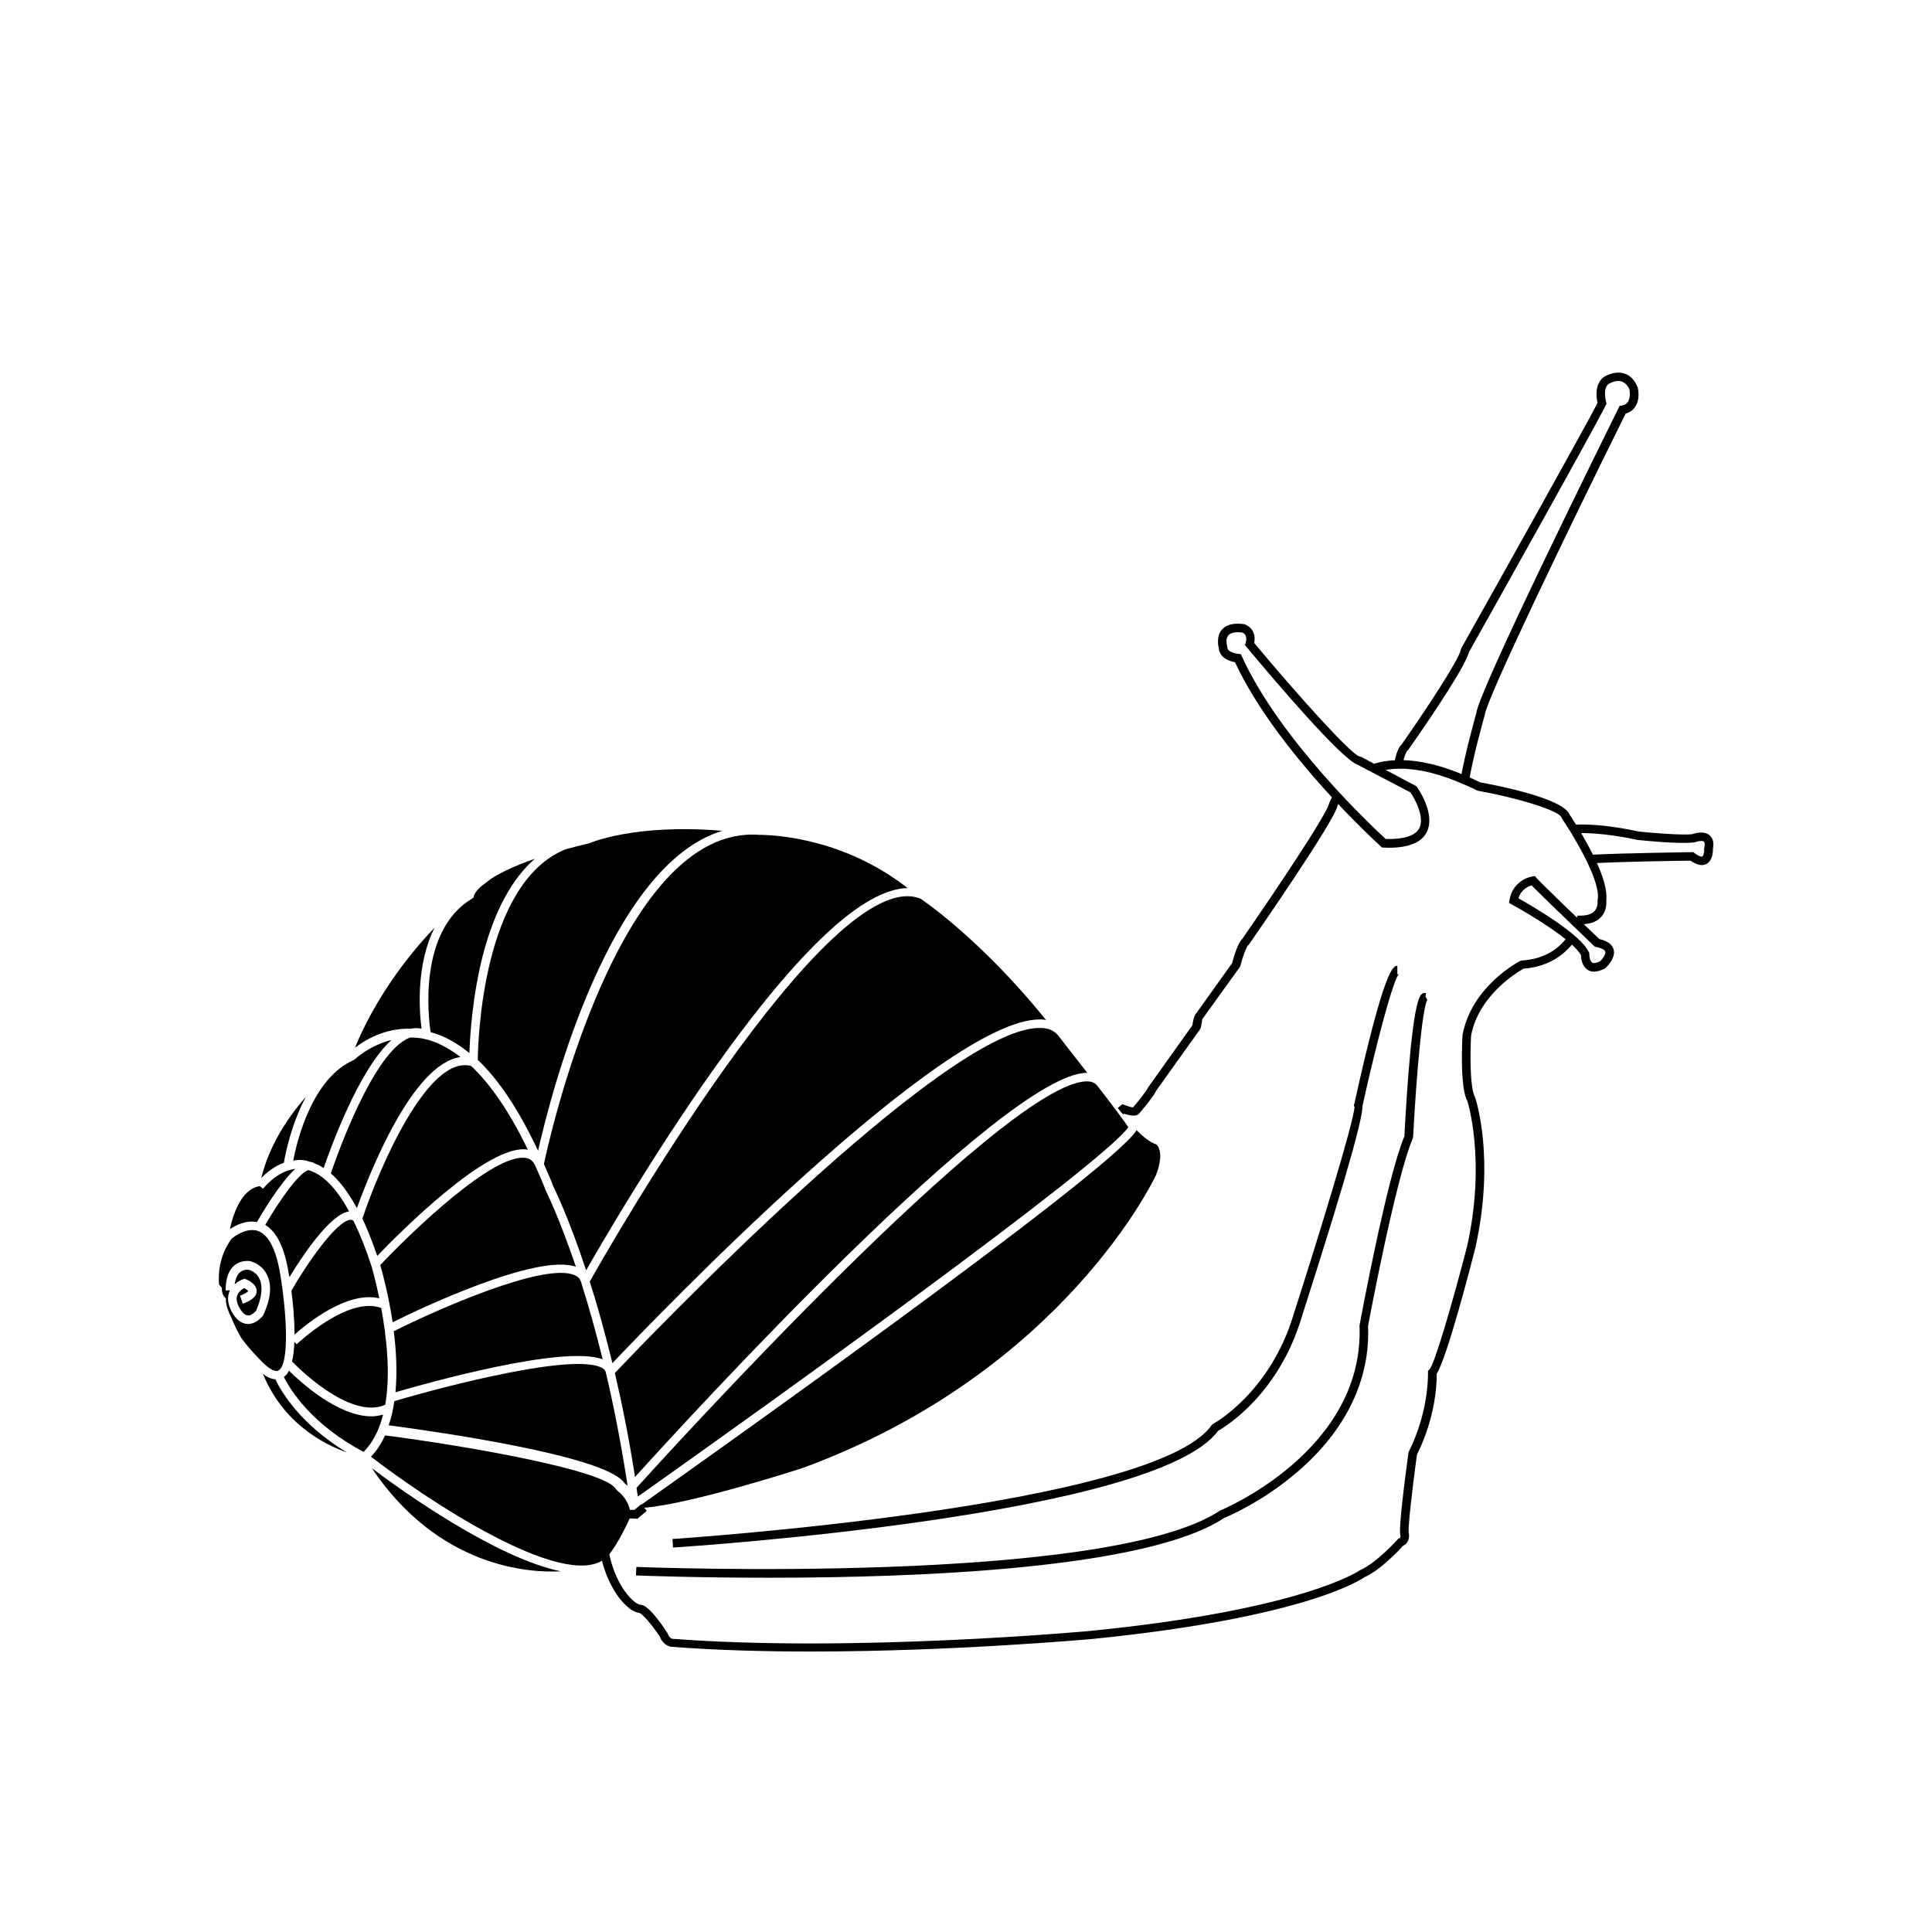 <?xml version="1.0" encoding="UTF-8"?>
<!-- Uploaded to: SVG Repo, www.svgrepo.com, Generator: SVG Repo Mixer Tools -->
<svg fill="#000000" width="800px" height="800px" version="1.1" viewBox="144 144 512 512" xmlns="http://www.w3.org/2000/svg">
 <g>
  <path d="m303.72 504.24c-1.965-7.91-3.93-14.812-5.793-20.656-0.25-0.754-0.805-1.309-1.664-1.664-8.113-3.477-36.625 9.219-47.914 14.863 0.656 5.141 0.957 10.781 0.453 16.172 8.117-2.367 44.59-12.645 54.918-8.715z"/>
  <path d="m296.62 479.7c-4.434-13.047-7.91-20.051-7.961-20.152-0.906-2.367-1.914-4.586-2.871-6.75-0.504-1.059-1.258-1.715-2.367-1.914-8.465-1.512-30.328 19.547-38.641 28.363 0.555 1.965 2.168 7.859 3.273 15.164 6.953-3.477 38.188-18.34 48.566-14.711z"/>
  <path d="m419.5 414.16h0.453c0.453 0 0.855 0.102 1.258 0.152-17.48-21.664-33.102-32.043-33.25-32.145-24.383-9.875-83.832 94.566-87.664 101.47 1.965 6.144 3.981 13.352 5.996 21.613 11.59-12.246 87.461-91.09 113.21-91.09z"/>
  <path d="m221.25 486-0.051-0.051c0.453 3.273 0.855 7.656 0.855 11.738 3.273-2.922 13.957-11.637 22.469-9.621-1.059-5.188-2.117-8.715-2.168-8.816-1.461-4.484-3.023-8.312-4.637-11.637-0.25-0.25-0.504-0.402-0.855-0.352-3.723 0.297-11.531 11.633-15.613 18.738z"/>
  <path d="m288.15 452.5c0.855 2.016 1.762 3.93 2.57 6.098 0.051 0.102 3.879 7.707 8.613 22.066 4.031-7.106 17.734-30.633 33.605-53.051 22.621-31.941 39.902-48.062 51.59-48.266-18.742-14.66-39.145-14.055-39.348-14.105-37.535-2.824-56.074 82.473-57.031 87.258z"/>
  <path d="m286.59 448.97c3.426-15.164 18.844-75.672 48.82-84.793-23.227-1.965-35.066 3.223-35.164 3.273l-0.203 0.051c-2.215 0.504-4.231 1.059-6.144 1.562-22.066 8.918-23.227 50.883-23.277 55.82 5.691 5.394 10.98 13.457 15.969 24.086z"/>
  <path d="m238.58 464.18c3.176-8.816 14.66-38.289 27.457-40.055-3.176-2.418-6.398-4.133-9.723-4.836-1.109-0.25-2.215-0.301-3.223-0.352-0.203 0.051-0.402 0-0.605 0.102-9.523 3.68-19.297 31.438-20.809 35.922 2.418 2.117 4.734 5.188 6.902 9.219z"/>
  <path d="m443.02 442.72c-0.805-1.211-3.074-4.332-8.211-10.984-0.555-0.707-1.41-1.109-2.519-1.16h-0.25c-21.715 0-113.26 100.96-119.35 107.71 0.102 0.754 0.203 1.512 0.352 2.316 35.566-25.137 122.88-87.863 129.98-97.887z"/>
  <path d="m209.91 480.51c-0.957-0.102-1.762 0.152-2.418 0.754-0.805 0.754-1.16 2.066-1.309 3.125 1.008-0.957 2.117-1.359 2.215-1.359l0.402-0.152 0.402 0.152c0.504 0.203 2.871 1.258 2.82 3.176-0.051 1.762-2.117 2.719-3.68 3.273l-0.754-2.117c1.965-0.707 2.168-1.211 2.168-1.211-0.051-0.152-0.504-0.504-1.008-0.805-0.555 0.301-1.512 0.906-1.863 1.914-0.352 0.906-0.152 2.066 0.605 3.375 0.504 0.855 1.258 1.914 2.168 1.965 0.957 0.102 1.914-0.906 2.215-1.258 1.512-3.477 1.863-6.5 0.855-8.516-0.906-1.863-2.769-2.316-2.82-2.316z"/>
  <path d="m269.61 381.36-0.102 0.504-0.453 0.301c-14.258 8.566-11.539 31.488-10.934 35.367 3.527 0.957 6.953 2.82 10.277 5.543 0.152-4.586 0.805-15.316 3.629-26.148 3.023-11.539 7.656-20.051 13.703-25.34-5.492 1.914-9.168 3.727-11.586 5.289-0.957 0.707-1.863 1.41-2.769 2.117-1.516 1.406-1.766 2.316-1.766 2.367z"/>
  <path d="m217.77 507.21c3.074-1.613 2.117-15.871 0.504-25.441-1.059-6.551-3.074-10.531-5.894-11.539-0.504-0.203-1.059-0.25-1.562-0.25-2.769 0-5.34 2.215-5.391 2.266-0.203 0.25-3.981 4.785-3.375 12.191l0.754 0.855c-0.152 1.914 1.059 2.82 1.059 2.82-0.152 2.215 1.512 5.188 1.512 5.188 0.656 1.762 1.613 3.578 2.57 5.289 1.512 2.066 3.375 4.18 5.644 6.449 1.863 1.816 3.375 2.625 4.18 2.172zm-3.981-14.715c-0.301 0.453-1.863 2.367-4.031 2.367h-0.25c-1.562-0.102-2.922-1.16-4.031-3.125-1.059-1.914-1.309-3.68-0.754-5.289 0.051-0.152 0.152-0.352 0.203-0.504l-1.109 0.051c0-0.152-0.25-4.18 2.016-6.398 1.109-1.059 2.57-1.562 4.332-1.41 0.25 0.051 3.074 0.656 4.535 3.527 1.41 2.773 1.105 6.348-0.91 10.781z"/>
  <path d="m246.09 516.28c1.461-8.363 0.301-18.188-1.059-25.645-8.766-3.324-22.27 9.473-22.418 9.621l-0.605-0.656c-0.051 1.914-0.25 3.68-0.605 5.188 0.402 0.461 15.062 15.723 24.688 11.492z"/>
  <path d="m240.04 466.95c1.359 2.871 2.672 6.195 3.93 9.875 6.144-6.398 29.574-29.926 39.852-28.164h0.051c-4.684-9.723-9.723-17.18-15.012-22.168-11.59-3.07-24.59 27.711-28.82 40.457z"/>
  <path d="m212.08 467.86c1.258-2.168 6.098-10.379 10.176-14.105-4.988 0.605-8.516 5.238-8.516 5.289l-0.906-0.707c-5.09 0.754-7.203 8.113-7.91 11.387 1.512-1.008 4.234-2.418 7.156-1.863z"/>
  <path d="m216.96 509.53c-1.211-0.102-2.367-0.707-3.273-1.41 5.391 13.098 16.121 18.641 22.27 20.809-12.195-7.359-17.285-15.871-18.996-19.398z"/>
  <path d="m304.18 557.19c2.469-1.863 5.742-8.613 7.106-11.688h-0.102c-0.453-4.434-3.527-6.348-3.527-6.398l-0.453-0.504c-2.769-4.938-38.641-11.285-61.164-14.207-0.957 2.117-2.168 4.031-3.727 5.644 14.406 11.129 50.73 35.465 61.867 27.152z"/>
  <path d="m240.34 528.77c2.57-2.57 4.18-5.945 5.188-9.875-1.008 0.25-2.016 0.453-3.074 0.453-8.969 0-18.895-9.168-21.867-12.09-0.352 0.707-0.805 1.258-1.359 1.664 1.871 3.723 7.613 12.691 21.113 19.848z"/>
  <path d="m242.56 533.11c17.684 26.301 41.613 27.762 50.078 27.305-17.18-3.523-41.969-21.211-50.078-27.305z"/>
  <path d="m450.38 447.25c-1.613-0.504-3.375-1.965-5.188-3.727-6.801 11.234-121.82 92.551-131.75 99.602 0.152 0.504 0.301 1.008 0.402 1.613l0.605-0.957v-0.203h0.25c12.898-1.059 42.117-10.578 42.117-10.578 69.527-25.594 93.559-77.637 93.559-77.637 2.469-6.551 0-8.113 0-8.113z"/>
  <path d="m220.49 481.36c0.051 0.301 0.102 0.656 0.203 1.109 3.176-5.238 10.73-16.727 15.82-17.434-3.324-6.144-6.953-9.824-10.73-10.934h-0.051c-2.719 0.754-8.262 9.02-11.438 14.508 3.019 1.816 5.137 6.051 6.195 12.75z"/>
  <path d="m432.09 428.31h0.051l-7.707-9.875c-1.059-1.309-2.519-1.965-4.586-2.016h-0.402c-25.391 0-106.25 84.84-112.5 91.441 1.914 8.211 3.777 17.434 5.34 27.559 13.047-14.457 97.738-107.11 119.8-107.11z"/>
  <path d="m252.84 416.62c0.957-0.203 1.914-0.203 2.871 0-0.605-4.684-1.512-16.977 3.477-26.801-12.898 13.453-19.094 26.801-21.109 31.84 2.469-1.918 7.758-5.242 14.762-5.039z"/>
  <path d="m225.03 451.54c0.352 0.051 0.707 0.25 1.109 0.352 0.453 0.051 0.805 0.152 1.059 0.301v0.051c0.855 0.352 1.762 0.754 2.57 1.309 1.914-5.543 9.371-26.148 17.984-33.957-5.844 1.461-9.621 5.039-9.672 5.09l-0.352 0.25c-10.984 4.785-15.012 21.312-16.02 26.652 1.051-0.25 2.16-0.25 3.32-0.047z"/>
  <path d="m219.23 452.14c0.402-2.418 1.965-10.277 5.844-17.48-8.113 9.168-10.934 17.684-11.84 21.512 1.262-1.262 3.328-3.074 5.996-4.031z"/>
  <path d="m310.32 537.74c-1.715-11.184-3.68-21.211-5.793-30.129-0.102-0.402-0.402-0.754-0.906-1.059-7.152-4.18-41.562 4.734-55.117 8.766-0.301 2.215-0.805 4.383-1.512 6.398 12.191 1.613 57.133 7.961 62.371 15.164 0.203 0.258 0.555 0.508 0.957 0.859z"/>
  <path d="m497.43 354.5c-0.805 1.309-1.109 2.215-1.211 2.418-0.5 2.773-14.355 23.43-23.02 35.922-1.211 1.16-2.215 4.684-2.672 6.398l-9.473 13.25c-0.301 0.301-0.754 1.008-1.059 3.223l-11.637 16.324c-0.453 1.008-2.672 3.777-4.082 5.441-0.453 0-1.41-0.301-2.215-0.605l-0.605-0.25-1.258 1.008 1.059 1.309h0.051l0.352 0.402 0.25-0.203c1.109 0.402 1.914 0.504 2.519 0.504 1.008 0 1.309-0.402 1.461-0.555 0.402-0.453 3.828-4.484 4.484-5.996l11.688-16.375 0.203-0.504c0.152-0.957 0.352-2.016 0.352-2.117l9.977-13.855 0.102-0.242c0.656-2.519 1.613-5.09 2.066-5.492l0.25-0.25c2.316-3.324 22.672-32.746 23.426-36.676 0 0 0.25-0.754 0.957-1.812z"/>
  <path d="m519.4 352.39-14.66-7.809-0.453-0.102c-2.266-0.605-15.871-15.668-27.91-30.078 0.605-3.023-1.258-4.535-2.621-4.988-2.82-0.402-4.836 0.102-5.996 1.512-1.461 1.762-0.906 4.281-0.754 4.938 0.203 2.316 2.519 3.324 4.281 3.629 11.184 24.031 38.441 48.617 38.691 48.871l0.301 0.25h0.402c0.453 0 0.957 0.051 1.359 0.051 5.188 0 8.566-1.359 9.977-3.981 2.672-4.938-2.418-11.988-2.617-12.293zm0.703 11.137c-1.059 1.965-4.031 2.922-8.867 2.82-3.023-2.769-27.91-25.945-38.137-48.418l-0.301-0.605-0.656-0.051c-0.051 0-2.82-0.301-2.871-1.664l-0.051-0.301c-0.152-0.504-0.453-2.066 0.301-2.922 0.805-0.957 2.57-0.906 3.727-0.754 0.352 0.152 1.461 0.754 0.855 2.769l-0.152 0.605 0.402 0.453c7.559 9.07 25.09 29.676 29.473 31.234l13.957 7.305c1.262 1.816 3.832 6.656 2.32 9.527z"/>
  <path d="m571.64 395.66c-0.352-1.359-1.664-2.316-3.828-2.82-6.449-6.144-15.973-15.367-16.625-16.172l-0.402-0.504-0.656 0.102c-1.762 0.25-5.34 1.863-6.098 6.195l-0.152 0.805 0.707 0.402c4.484 2.418 16.375 9.523 18.391 13.504 0 0.805 0.25 2.871 1.812 3.879 0.504 0.301 1.059 0.453 1.664 0.453 0.805 0 1.762-0.301 2.922-0.855 0.254-0.301 2.871-2.617 2.266-4.988zm-3.574 3.074c-0.957 0.504-1.715 0.605-2.117 0.352-0.605-0.352-0.754-1.613-0.754-2.168v-0.25l-0.102-0.25c-2.117-4.836-15.113-12.344-18.691-14.359 0.707-2.316 2.57-3.176 3.477-3.426 2.672 2.719 14.105 13.703 16.574 16.07l0.25 0.203 0.301 0.051c1.41 0.301 2.316 0.754 2.418 1.258 0.207 0.707-0.801 1.965-1.355 2.519z"/>
  <path d="m566.51 371.23c-1.211-2.469-2.719-5.188-4.484-8.113-1.059-1.664-1.812-2.871-2.066-3.273-1.715-4.18-18.34-7.559-23.73-8.516-1.211-0.605-2.418-1.16-3.527-1.613-6.5-2.871-12.496-4.281-17.734-4.281h-0.402c-2.469 0.051-4.785 0.402-6.852 1.109l0.352 1.059v1.16l0.352-0.051c1.863-0.605 3.93-0.957 6.195-1.008h0.402c4.938 0 10.578 1.359 16.828 4.133 1.109 0.453 2.316 1.008 3.527 1.613l0.301 0.102c10.227 1.863 21.562 5.188 22.168 7.152l0.152 0.301s0.855 1.309 2.117 3.273c1.715 2.871 3.223 5.543 4.383 7.91 2.871 5.945 3.176 8.816 2.922 10.176l-0.051 0.203v0.203s0.203 1.562-0.754 2.621c-0.707 0.805-1.965 1.258-3.727 1.258h-0.855l-0.203 0.855c0 0.051-0.102 0.453-0.352 1.059l2.117 0.855c0.051-0.203 0.152-0.352 0.203-0.504 2.016-0.152 3.578-0.805 4.637-2.016 1.359-1.613 1.309-3.578 1.258-4.231 0.301-2.519-0.707-6.348-3.176-11.438z"/>
  <path d="m597.04 365.34c-1.613-1.359-4.383-0.352-4.484-0.301-2.469 0.402-11.133-0.352-14.156-0.656-8.715-1.863-14.258-2.016-17.383-1.812l0.152 2.266c2.469-0.152 7.91-0.152 16.879 1.762 0.453 0.051 11.586 1.211 15.113 0.605 0.754-0.301 2.016-0.504 2.418-0.152 0.203 0.203 0.25 0.754 0.102 1.512l-0.051 0.152v0.152c0.051 0.805-0.152 1.914-0.504 2.117-0.152 0.102-0.805 0.051-2.066-0.906l-0.301-0.25h-0.402c-0.203 0-18.539 0.25-26.953 0.707l0.152 2.266c7.707-0.453 23.781-0.707 26.449-0.707 1.109 0.754 2.117 1.16 2.973 1.16 0.453 0 0.855-0.102 1.258-0.301 1.664-0.906 1.715-3.273 1.715-4.082 0.297-1.566-0.004-2.773-0.91-3.531z"/>
  <path d="m578 246.64c-0.805-1.965-2.016-3.223-3.629-3.68-2.672-0.805-5.289 0.906-5.492 1.059-2.367 1.965-1.812 5.543-1.512 6.75-2.215 4.484-24.336 44.082-36.125 65.043l-0.102 0.352c-0.555 2.82-9.672 16.523-15.668 25.09-1.211 1.109-1.762 3.68-1.965 5.09l1.109 0.152v1.16h0.957l0.152-0.957c0.301-2.066 0.906-3.477 1.309-3.828l0.203-0.203c1.562-2.215 14.914-21.262 16.07-25.895 2.316-4.082 35.117-62.625 36.273-65.496l0.152-0.352-0.102-0.402c0-0.051-0.957-3.426 0.605-4.734 0 0 1.812-1.211 3.477-0.707 0.906 0.301 1.664 1.059 2.117 2.168 0.102 0.605 0.25 2.316-0.453 3.324-0.352 0.504-0.855 0.754-1.562 0.906l-0.605 0.102-0.25 0.504c-3.828 7.707-37.23 75.27-37.734 80.961-0.152 0.453-3.223 11.539-4.133 17.434l2.266 0.352c0.855-5.793 4.031-17.078 4.133-17.383 0.402-4.133 22.418-49.828 37.332-79.855 1.059-0.301 1.914-0.855 2.469-1.715 1.41-1.965 0.855-4.734 0.707-5.238z"/>
  <path d="m559.66 391.89c-1.914 2.82-5.644 6.246-12.293 6.648l-0.453 0.102c-0.504 0.25-12.848 6.699-15.316 19.547-0.102 1.41-0.754 14.008 1.258 17.582 0.051 0.152 4.988 15.516 0 38.289-3.879 15.012-8.664 31.438-10.027 32.848l-0.398 0.406v0.504c0 0.102 0.352 10.027-5.09 20.906l-0.102 0.352c-1.008 7.508-2.672 20.355-2.117 21.766 0 0 0.152 0.656-0.25 0.805l-0.301 0.102-0.203 0.25c-0.051 0.051-5.492 6.144-9.926 8.113-0.152 0.102-14.914 10.48-71.691 16.121-0.605 0.051-62.676 5.742-110.59 2.066-0.102 0-0.805-0.203-1.16-1.309l-0.152-0.25c-2.215-3.426-5.289-7.457-7.106-7.457h-0.102c-0.051 0-0.957-0.203-2.066-1.309-0.051-0.051-3.578-2.922-5.644-10.176-0.855-3.125-1.309-6.5-1.41-10.125 1.461-0.504 4.938-1.512 7.91-1.211l0.453 0.051 2.519-2.117-1.461-1.762-1.812 1.512c-4.332-0.25-9.02 1.562-9.219 1.664l-0.707 0.301v0.754c0.051 4.082 0.555 7.961 1.512 11.488 2.316 8.062 6.297 11.184 6.348 11.234 1.512 1.562 3.023 1.812 3.375 1.863 0.805 0.203 3.324 3.125 5.441 6.297 0.656 1.863 2.117 2.519 2.973 2.672 11.84 0.906 24.484 1.258 36.879 1.258 38.137 0 73.707-3.273 74.211-3.273 57.688-5.742 72.246-16.121 72.648-16.426 4.231-1.863 9.219-7.203 10.277-8.363 1.461-0.656 1.715-2.316 1.461-3.426-0.25-1.211 0.906-11.438 2.168-20.656 5.09-10.227 5.289-19.398 5.238-21.461 2.719-4.231 9.02-28.465 10.277-33.504 5.188-23.477 0.203-38.895-0.102-39.75-1.512-2.719-1.258-12.848-1.059-16.375 2.066-10.832 12.395-16.879 13.906-17.734 7.406-0.555 11.539-4.434 13.754-7.609z"/>
  <path d="m521.92 407.2-0.754-0.051-0.402 0.301c-2.418 1.863-3.879 24.336-4.586 37.684-4.586 10.781-11.586 48.367-11.891 50.18 1.309 33.152-36.426 48.77-36.98 49.02-29.977 19.852-153.41 14.965-154.67 14.914l-0.102 2.266c1.664 0.051 15.871 0.605 35.266 0.605 39.398 0 100.16-2.316 120.56-15.82 0.402-0.152 10.027-4.082 19.598-12.344 12.746-10.984 19.195-24.383 18.59-38.543 0.051-0.402 7.356-39.348 11.84-49.676l0.102-0.402c0.855-16.473 2.469-34.562 3.777-36.324l-0.504-0.906z"/>
  <path d="m514.31 399.95c-1.008 0-3.324 0-11.387 36.527l-0.152 0.605 0.203 0.203c-0.152 3.93-9.824 35.367-16.07 54.766-6.195 21.008-21.262 29.223-21.41 29.27l-0.402 0.352c-15.062 21.715-141.62 30.078-142.88 30.18l0.152 2.266c5.238-0.352 128.07-8.465 144.44-30.934 2.117-1.211 16.172-9.773 22.27-30.48 13.754-42.926 16.02-53.051 16.02-55.723 3.527-16.02 8.113-33.453 9.672-34.914-0.051 0.051-0.203 0.152-0.453 0.152z"/>
 </g>
</svg>